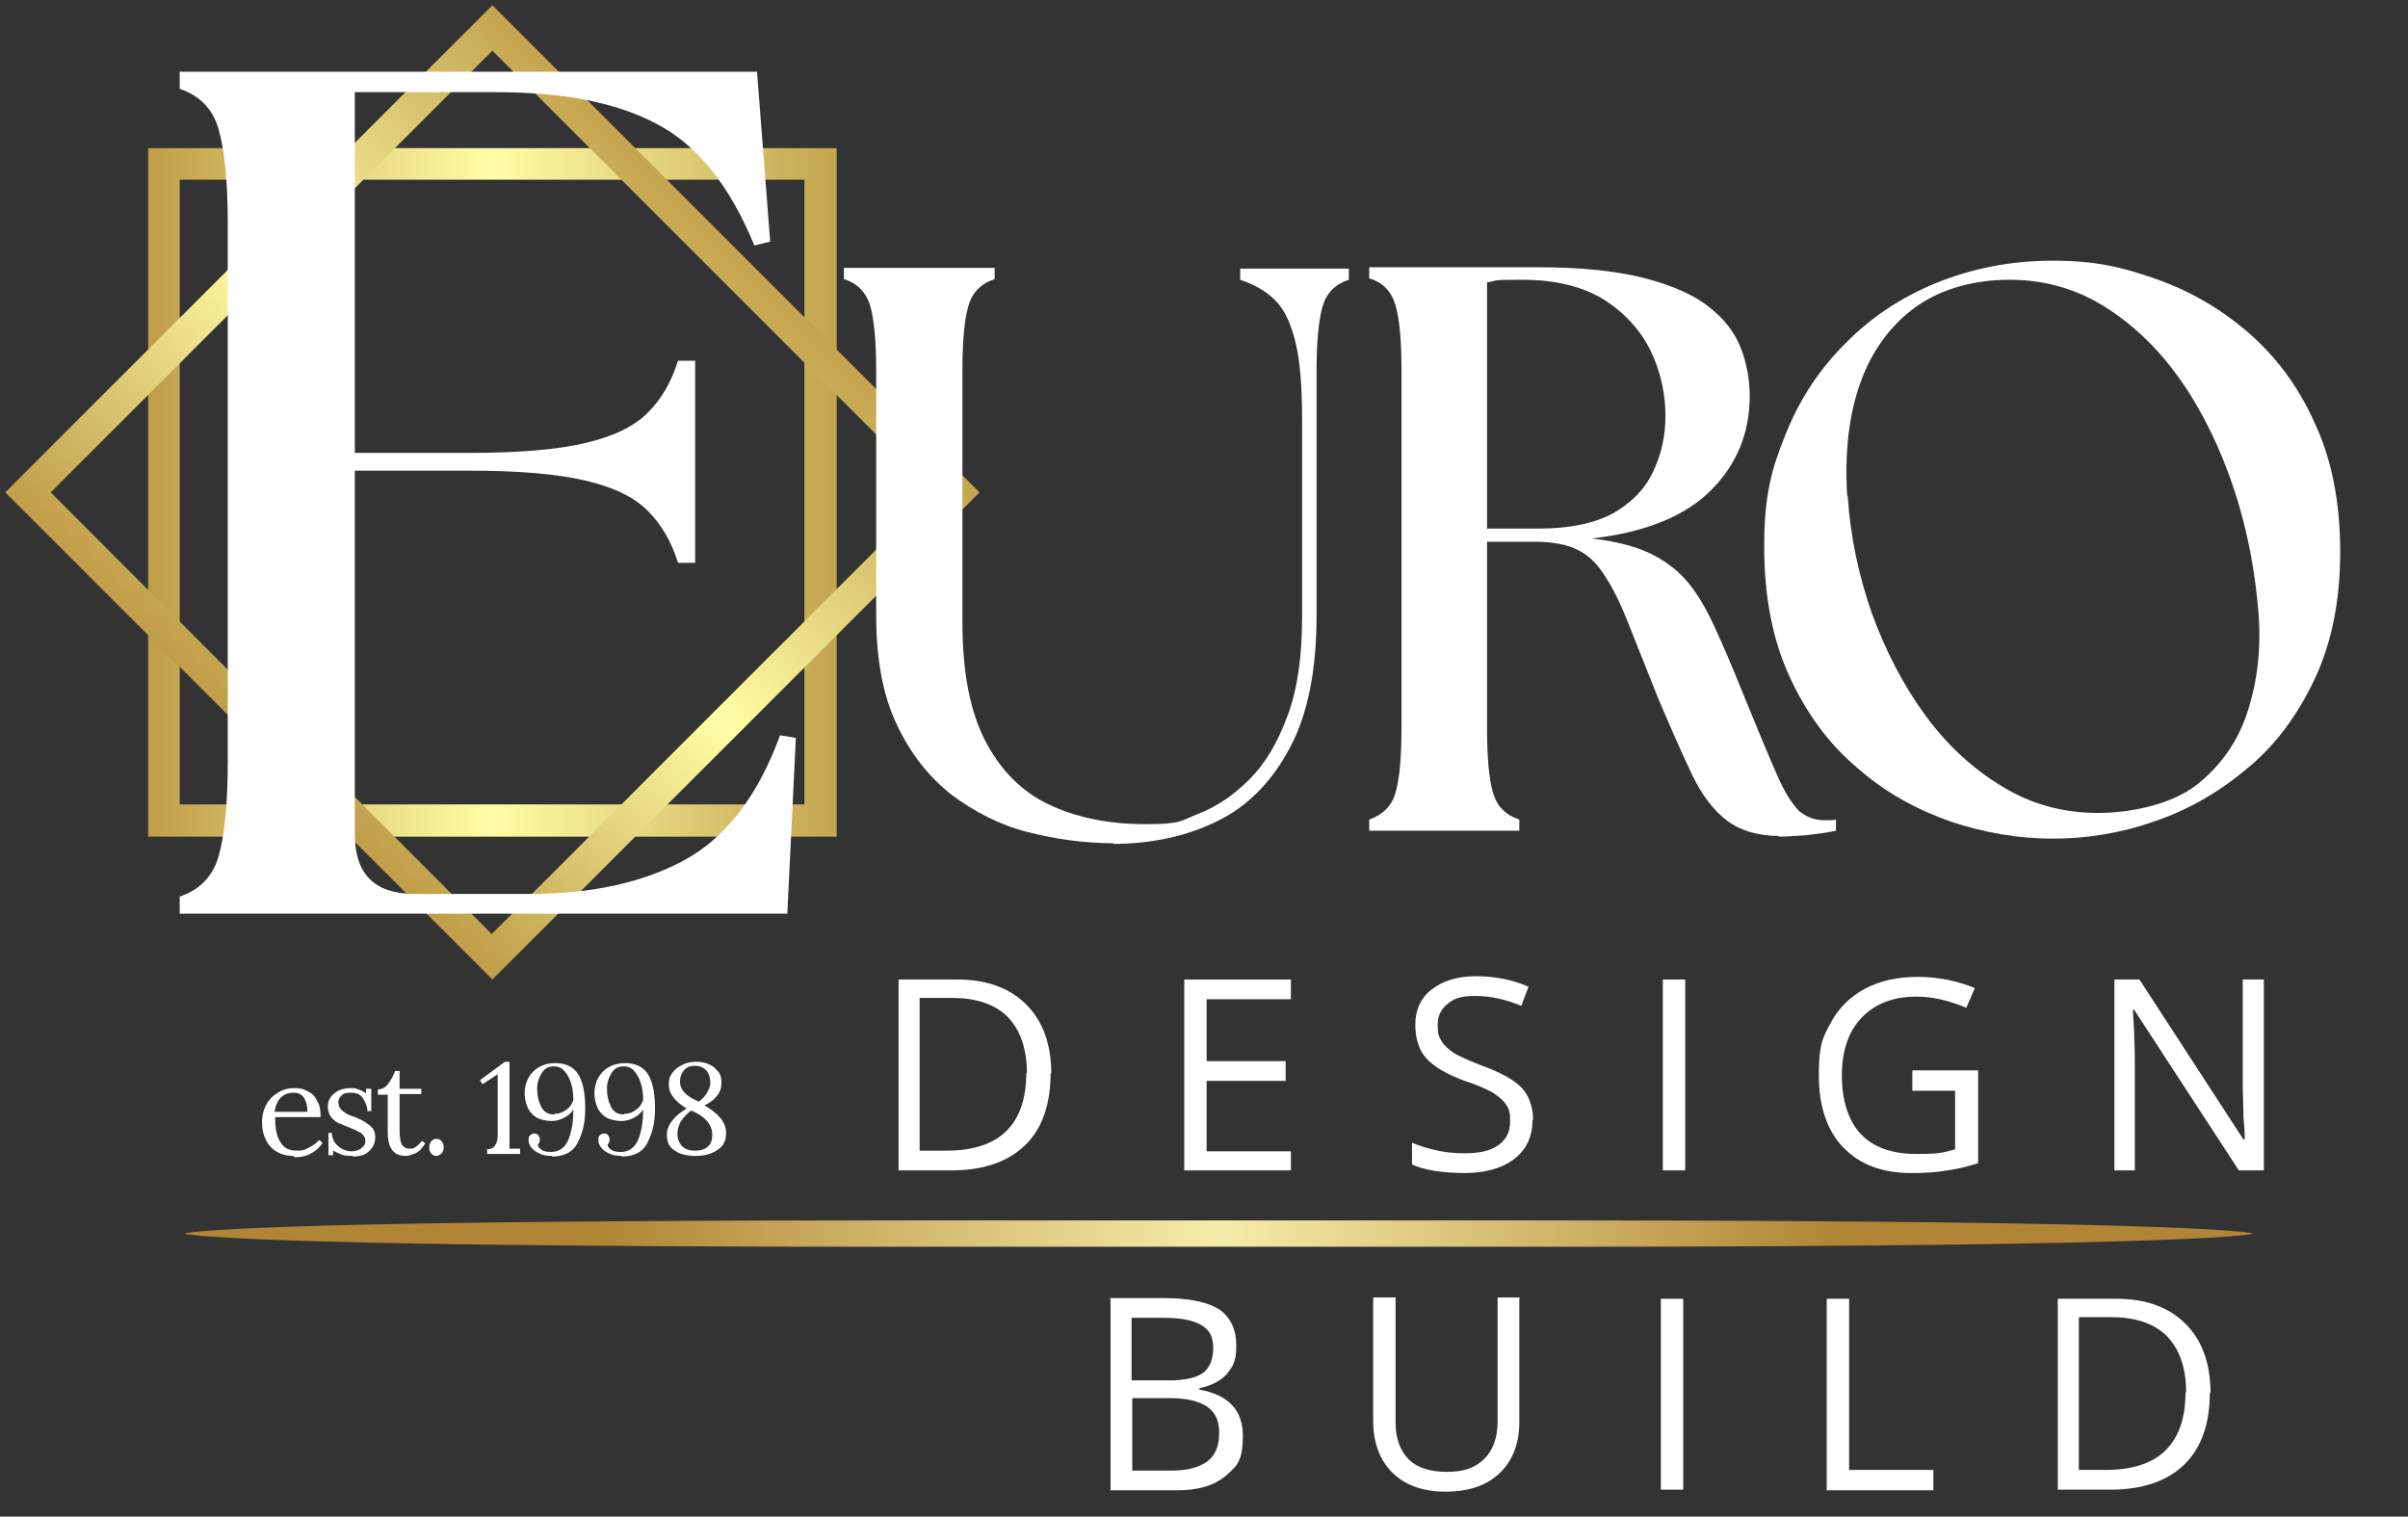 <svg xmlns="http://www.w3.org/2000/svg" xmlns:xlink="http://www.w3.org/1999/xlink" id="Layer_1" viewBox="0 0 365.8 230.4"><rect x="0" y="0" width="365.8" height="230.4" fill="#333333" stroke="none"/><defs><style>      .st0 {        fill: #fff;      }      .st1 {        fill: url(#linear-gradient1);      }      .st2 {        fill: url(#linear-gradient2);        isolation: isolate;      }      .st3 {        fill: url(#linear-gradient);      }    </style><linearGradient id="linear-gradient" x1="22.5" y1="74.8" x2="127.1" y2="74.8" gradientUnits="userSpaceOnUse"><stop offset="0" stop-color="#c09d48"></stop><stop offset=".5" stop-color="#fffea6"></stop><stop offset="1" stop-color="#c4a44f"></stop></linearGradient><linearGradient id="linear-gradient1" x1="-85" y1="159.9" x2="19.6" y2="159.9" gradientTransform="translate(-15.2 -61.4) rotate(-45)" xlink:href="#linear-gradient"></linearGradient><linearGradient id="linear-gradient2" x1="28.1" y1="187.4" x2="342.3" y2="187.4" gradientUnits="userSpaceOnUse"><stop offset=".2" stop-color="#b08535"></stop><stop offset=".5" stop-color="#f6eca9"></stop><stop offset=".8" stop-color="#b08535"></stop></linearGradient></defs><path class="st3" d="M22.5,22.5v104.6h104.6V22.5H22.5ZM122.2,122.2H27.3V27.3h94.9v94.9Z"></path><path class="st1" d="M.8,74.8l74,74,74-74L74.8.8.8,74.8ZM141.8,74.8l-67.1,67.1L7.7,74.8,74.8,7.7l67.1,67.1Z"></path><path class="st0" d="M27.3,138.8v-2.6c3-1,5-3,5.9-6.1.9-3.1,1.4-7.9,1.4-14.5V34.1c0-6.6-.5-11.4-1.4-14.5-.9-3.1-2.9-5.1-5.9-6.1v-2.6h87.7l2,25.8-2.4.6c-3.7-9-8.6-15.2-14.7-18.4-6.1-3.3-14.3-4.9-24.6-4.9h-21.4v54.8h17.5c7.4,0,13.3-.5,17.5-1.5,4.3-1,7.4-2.5,9.5-4.6,2.1-2.1,3.6-4.7,4.6-7.9h2.6v30.7h-2.6c-1-3.2-2.5-5.8-4.6-7.9-2.1-2.1-5.2-3.6-9.5-4.6-4.3-1-10.1-1.5-17.5-1.5h-17.5v55.2c0,6.1,3,9.1,9.1,9.1h17.5c9.3,0,17.1-1.7,23.4-5.1,6.3-3.4,11.2-9.7,14.6-19l2.4.4-1.3,26.7H27.3Z"></path><path class="st0" d="M44.5,175.6c-.9,0-1.7-.2-2.4-.6-.7-.4-1.3-1-1.7-1.8-.4-.8-.6-1.7-.6-2.7s.2-1.8.6-2.6c.4-.8,1-1.4,1.8-1.9.8-.5,1.6-.7,2.6-.7s1.4.2,2,.5c.6.3,1.1.8,1.4,1.5.4.6.5,1.4.5,2.4h-6.9c0,1.7.2,2.9.8,3.8.5.9,1.3,1.3,2.5,1.3s1.2-.2,1.9-.5c.6-.3,1.1-.7,1.5-1.1l.5.4c-.5.8-1.1,1.3-1.9,1.7-.8.4-1.6.5-2.3.5ZM46.7,168.8c0-.8-.2-1.5-.5-2-.4-.6-.9-.8-1.6-.8-1.6,0-2.6,1-2.9,2.9h5Z"></path><path class="st0" d="M53.6,175.6c-.6,0-1.2,0-1.7-.2-.5-.2-.9-.4-1.3-.6v.7c0,0-.7,0-.7,0v-3.4c-.1,0,.5,0,.5,0,0,.5.2,1,.4,1.4.3.4.6.7,1.1,1,.4.2.9.4,1.4.4s1.1-.1,1.5-.4c.4-.3.7-.6.7-1.1s-.1-.7-.3-.9c-.2-.3-.5-.5-.8-.6-.3-.2-.8-.4-1.3-.6-.7-.3-1.2-.5-1.7-.7-.4-.2-.8-.5-1.1-.9-.3-.4-.5-.9-.5-1.5s.1-.9.3-1.3c.2-.4.6-.8,1.1-1.1.5-.3,1.2-.5,2-.5s.8,0,1.2.2c.4.1.8.3,1.2.6v-.7s.8,0,.8,0v3.4h-.6c0-.8-.3-1.4-.7-2-.4-.6-1-.8-1.8-.8s-1.1.1-1.4.4c-.3.3-.5.6-.5,1s.1.7.3,1c.2.3.5.5.8.7.3.2.8.4,1.4.6.7.3,1.2.5,1.6.8s.8.5,1.1.9c.3.4.4.8.4,1.4s-.2,1.2-.5,1.6c-.3.4-.7.8-1.2,1-.5.2-1.1.3-1.7.3Z"></path><path class="st0" d="M61.6,175.6c-1.8,0-2.7-1.2-2.7-3.6v-5.7s-1.5,0-1.5,0v-.8c.6,0,1.2-.3,1.6-.9s.8-1.2,1-1.9h.7v2.7h3.3v.8h-3.3c0,2,0,3.4,0,4.2,0,.8,0,1.2,0,1.3,0,.9.1,1.6.3,2.1.2.4.6.7,1.2.7s.7-.1,1-.3c.3-.2.6-.5.9-.9l.5.4c-.5.8-1,1.3-1.5,1.5-.5.2-1,.4-1.4.4Z"></path><path class="st0" d="M66.3,175.6c-.3,0-.6-.1-.8-.4-.2-.2-.3-.5-.3-.9s.1-.6.3-.9c.2-.3.5-.4.8-.4s.6.1.8.4c.2.2.3.5.3.9s-.1.6-.3.9c-.2.2-.5.4-.8.4Z"></path><path class="st0" d="M73.9,174.6c.6,0,1.1-.2,1.3-.6.3-.4.4-.9.4-1.6v-9.2h0l-2.3,1.5-.4-.6,3.8-2.8h.7v11.9c0,.6,0,1.1,0,1.3h1.6c0,0,0,.8,0,.8h-5v-.6Z"></path><path class="st0" d="M83.9,175.6c-.8,0-1.5-.1-2-.4-.5-.2-.9-.5-1.2-.9-.3-.4-.4-.7-.4-1.1s0-.5.2-.7c.2-.2.4-.3.6-.3.3,0,.5,0,.7.3s.2.4.2.6,0,.5-.3.8c0,.3.3.6.6.8.3.2.8.3,1.4.3,1.3,0,2.2-.7,2.7-2,.5-1.3.7-2.8.7-4.4-.4.5-.8.9-1.4,1.2-.6.3-1.2.5-1.9.5s-1.8-.2-2.4-.6c-.6-.4-1.1-1-1.3-1.6-.3-.7-.4-1.4-.4-2.1s.2-1.6.6-2.3c.4-.7.9-1.2,1.6-1.6.7-.4,1.5-.6,2.4-.6,1.7,0,2.9.6,3.6,1.8.7,1.2,1,2.9,1,5.1s-.4,3.7-1.1,5.1c-.7,1.5-2.1,2.2-4,2.2ZM84.3,169.2c.6,0,1.2-.2,1.7-.6.6-.4.9-.9,1.1-1.5,0-1.5-.3-2.7-.8-3.6s-1.1-1.5-2.1-1.5-1.4.3-1.9,1c-.4.7-.7,1.4-.7,2.4s.2,1.9.6,2.7c.4.8,1,1.2,2,1.2Z"></path><path class="st0" d="M94.5,175.6c-.8,0-1.5-.1-2-.4-.5-.2-.9-.5-1.2-.9-.3-.4-.4-.7-.4-1.1s0-.5.2-.7c.2-.2.4-.3.6-.3.3,0,.5,0,.7.3s.2.4.2.6,0,.5-.3.8c0,.3.3.6.6.8.3.2.8.3,1.4.3,1.3,0,2.2-.7,2.7-2,.5-1.3.7-2.8.7-4.4-.4.5-.8.9-1.4,1.2-.6.3-1.2.5-1.9.5s-1.8-.2-2.4-.6c-.6-.4-1.1-1-1.3-1.6-.3-.7-.4-1.4-.4-2.1s.2-1.6.6-2.3c.4-.7.9-1.2,1.6-1.6.7-.4,1.5-.6,2.4-.6,1.7,0,2.9.6,3.6,1.8.7,1.2,1,2.9,1,5.1s-.4,3.7-1.1,5.1c-.7,1.5-2.1,2.2-4,2.2ZM94.9,169.2c.6,0,1.2-.2,1.7-.6.6-.4.9-.9,1.1-1.5,0-1.5-.3-2.7-.8-3.6s-1.1-1.5-2.1-1.5-1.4.3-1.9,1c-.4.7-.7,1.4-.7,2.4s.2,1.9.6,2.7c.4.8,1,1.2,2,1.2Z"></path><path class="st0" d="M105.5,175.6c-.7,0-1.3-.1-2-.3-.6-.2-1.2-.6-1.6-1-.4-.5-.6-1.1-.6-1.9,0-1.4,1-2.8,3-4-1.8-1.1-2.7-2.3-2.7-3.5s.2-1.4.6-2c.4-.5.9-.9,1.6-1.2.6-.3,1.3-.4,2-.4s1.3.1,1.9.4c.6.2,1,.6,1.4,1.1.4.5.5,1,.5,1.7s-.2,1.4-.7,2c-.5.6-1.1,1.1-1.9,1.4,1,.6,1.8,1.2,2.4,1.9.6.7.9,1.5.9,2.3,0,1.2-.4,2-1.3,2.6-.9.6-2,.9-3.3.9ZM106.1,167.4c.6-.4,1-.9,1.3-1.4.3-.5.5-1,.5-1.5,0-.8-.2-1.4-.6-1.9-.4-.4-1-.7-1.7-.7s-1.3.2-1.7.7c-.4.5-.6,1-.6,1.7s.3,1.3.8,1.8c.5.5,1.2.9,2,1.2ZM105.6,174.8c.8,0,1.5-.2,1.9-.6.5-.4.7-1,.7-1.8,0-1.6-1.1-2.8-3.2-3.7-.7.5-1.2,1.1-1.6,1.7-.3.6-.5,1.2-.5,1.8s.2,1.4.7,1.9c.5.5,1.1.7,2,.7Z"></path><path class="st0" d="M169.2,128.1c-4.4,0-8.8-.6-13.1-1.7-4.3-1.1-8.1-3.1-11.6-5.7-3.4-2.7-6.2-6.2-8.3-10.7-2.1-4.4-3.1-10-3.1-16.6v-37.1c0-4.4-.3-7.7-.9-9.8-.6-2.1-2-3.5-4-4.1v-1.7h22.9v1.7c-2.1.7-3.4,2-4,4.1-.6,2.1-.9,5.4-.9,9.8v38.1c0,7.5,1.1,13.5,3.4,18,2.3,4.5,5.5,7.8,9.7,9.8s9.1,3,14.7,3,5.3-.5,8.1-1.6c2.8-1.1,5.3-2.8,7.7-5.2,2.4-2.4,4.3-5.6,5.8-9.7,1.5-4,2.2-9,2.2-15v-29.9c0-5-.3-9-1-11.8-.7-2.9-1.7-5-3.1-6.4-1.4-1.4-3.2-2.4-5.3-3.1v-1.7h16.5v1.7c-2.1.7-3.4,2-4,4.1-.6,2.1-.9,5.4-.9,9.8v37.1c0,8.2-1.3,14.9-4,20-2.7,5.1-6.3,8.9-11,11.2-4.6,2.3-10,3.5-16,3.5Z"></path><path class="st0" d="M270.4,127c-3.3,0-6-.8-8-2.3-2-1.5-3.8-3.8-5.3-6.9s-3.2-7-5.2-11.7c-1.8-4.5-3.3-8.3-4.5-11.3-1.2-3.1-2.4-5.5-3.6-7.3-1.1-1.8-2.5-3.2-4.2-4-1.6-.8-3.8-1.2-6.5-1.2h-7.2v28.4c0,4.4.3,7.7.9,9.7.6,2.1,1.9,3.4,4,4.1v1.7h-22.8v-1.7c2-.7,3.4-2,4-4.1.6-2.1.9-5.3.9-9.7v-54.6c0-4.4-.3-7.6-.9-9.7-.6-2.1-1.9-3.5-4-4.1v-1.7h25.7c6.7,0,12.1.6,16.3,1.7,4.2,1.1,7.5,2.6,9.7,4.4,2.3,1.8,3.9,3.9,4.8,6.3.9,2.4,1.3,4.8,1.3,7.2,0,5.6-2,10.4-5.9,14.3s-10,6.4-18.1,7.3c3.4.4,6.3,1.1,8.5,2.1,2.2,1,4.2,2.4,5.8,4.2,1.6,1.8,3,4.2,4.3,7,1.3,2.8,2.8,6.3,4.4,10.3,2.2,5.4,3.9,9.5,5.1,12.2,1.2,2.8,2.4,4.6,3.4,5.6,1.1.9,2.3,1.4,3.8,1.4h.9c.3,0,.6,0,.9-.1v1.7c-1.4.3-2.9.5-4.7.7-1.7.1-3.1.2-4.2.2ZM226,80.3h7.8c4.6,0,8.4-.8,11.2-2.3,2.8-1.6,4.9-3.7,6.1-6.3,1.3-2.7,1.9-5.5,1.9-8.6s-.7-6.6-2.2-9.7c-1.5-3.1-3.8-5.7-7-7.8-3.2-2-7.3-3.1-12.5-3.1s-3.5.1-5.4.4v37.5Z"></path><path class="st0" d="M311.8,127.4c-5.2,0-10.4-.9-15.5-2.6-5.1-1.8-9.9-4.4-14.1-8.1-4.3-3.6-7.7-8.2-10.3-13.8-2.6-5.6-3.9-12.2-3.9-19.9s1.1-11.7,3.2-16.9c2.1-5.3,5.1-9.9,9-13.8,3.9-4,8.5-7.1,13.9-9.3,5.4-2.2,11.3-3.4,17.7-3.4s10.3.9,15.5,2.7c5.2,1.8,9.9,4.5,14.1,8.1,4.2,3.6,7.7,8.2,10.2,13.8,2.6,5.5,3.9,12.1,3.9,19.6s-1.3,13.9-3.9,19.4c-2.6,5.5-6,10.1-10.3,13.6-4.3,3.6-9,6.3-14.1,8-5.1,1.8-10.3,2.6-15.4,2.6ZM280.7,75.5c.4,6.1,1.7,12.1,3.7,17.8,2.1,5.7,4.8,10.9,8.1,15.4,3.3,4.5,7.2,8.1,11.7,10.8,4.4,2.7,9.3,4,14.5,4s11.3-1.4,14.9-4.2,6.3-6.5,7.8-11.1c1.5-4.6,2.1-9.5,1.7-14.9-.5-6.5-1.7-12.8-3.7-18.9-2-6-4.6-11.5-7.9-16.3-3.3-4.8-7.2-8.6-11.6-11.4-4.4-2.8-9.3-4.2-14.6-4.2s-10.2,1.3-14.1,4c-3.8,2.7-6.7,6.5-8.5,11.4-1.8,4.9-2.5,10.7-2.1,17.3Z"></path><path class="st0" d="M159.6,163c0,4.8-1.3,8.5-3.9,11-2.6,2.5-6.3,3.8-11.2,3.8h-8v-29h8.9c4.5,0,8,1.3,10.5,3.8,2.5,2.5,3.8,6,3.8,10.5ZM156,163.1c0-3.8-1-6.6-2.9-8.6-1.9-1.9-4.7-2.9-8.5-2.9h-4.9v23.2h4.1c4,0,7.1-1,9.1-3,2-2,3-4.9,3-8.8Z"></path><path class="st0" d="M196.1,177.8h-16.2v-29h16.2v3h-12.8v9.4h12v3h-12v10.7h12.8v3Z"></path><path class="st0" d="M232.8,170.1c0,2.6-.9,4.5-2.8,6-1.9,1.4-4.4,2.1-7.5,2.1s-6.1-.4-8-1.3v-3.3c1.2.5,2.5.9,3.9,1.2,1.4.3,2.8.4,4.2.4,2.2,0,3.9-.4,5.1-1.3s1.7-2,1.7-3.6-.2-1.8-.6-2.5c-.4-.6-1.1-1.2-2-1.8-.9-.5-2.4-1.2-4.3-1.8-2.7-1-4.6-2.1-5.8-3.4-1.2-1.3-1.7-3.1-1.7-5.2s.8-4,2.5-5.3c1.7-1.3,3.9-2,6.7-2s5.5.5,8,1.6l-1.1,2.9c-2.4-1-4.7-1.5-7-1.5s-3.2.4-4.2,1.2c-1,.8-1.5,1.8-1.5,3.2s.2,1.8.6,2.5c.4.6,1,1.2,1.9,1.8.9.5,2.2,1.1,4,1.8,3,1.1,5.1,2.2,6.3,3.5,1.1,1.2,1.7,2.9,1.7,4.9Z"></path><path class="st0" d="M252.6,177.8v-29h3.4v29h-3.4Z"></path><path class="st0" d="M290.6,162.6h9.9v14.1c-1.5.5-3.1.9-4.7,1.1-1.6.3-3.4.4-5.5.4-4.4,0-7.8-1.3-10.3-3.9-2.5-2.6-3.7-6.3-3.7-11s.6-5.7,1.8-7.9c1.2-2.3,3-4,5.2-5.2,2.3-1.2,4.9-1.8,8-1.8s6,.6,8.7,1.7l-1.3,3c-2.6-1.1-5.1-1.7-7.6-1.7-3.5,0-6.3,1.1-8.3,3.2-2,2.1-3,5-3,8.8s1,6.9,2.9,8.9c1.9,2,4.7,3,8.4,3s4-.2,5.9-.7v-8.9h-6.5v-3Z"></path><path class="st0" d="M344,177.8h-3.9l-15.9-24.4h-.2c.2,2.9.3,5.5.3,7.9v16.5h-3.1v-29h3.8l15.8,24.3h.2c0-.4,0-1.5-.2-3.4,0-1.9-.1-3.3-.1-4.2v-16.7h3.2v29Z"></path><path class="st0" d="M168.6,197.2h8.2c3.9,0,6.6.6,8.4,1.7,1.7,1.2,2.6,3,2.6,5.5s-.5,3.1-1.4,4.3c-1,1.1-2.4,1.8-4.2,2.2v.2c4.4.8,6.6,3.1,6.6,7s-.9,4.6-2.6,6.1c-1.8,1.5-4.2,2.2-7.4,2.2h-10.1v-29ZM172,209.7h5.6c2.4,0,4.1-.4,5.1-1.1,1-.7,1.6-2,1.6-3.8s-.6-2.8-1.8-3.5c-1.2-.7-3-1.1-5.6-1.1h-5v9.5ZM172,212.5v10.9h6.1c2.3,0,4.1-.5,5.3-1.4,1.2-.9,1.8-2.3,1.8-4.3s-.6-3.1-1.8-4c-1.2-.8-3.1-1.3-5.5-1.3h-5.8Z"></path><path class="st0" d="M230.8,197.2v18.8c0,3.3-1,5.9-3,7.8-2,1.9-4.7,2.8-8.2,2.8s-6.2-1-8.1-2.9c-1.9-1.9-2.9-4.5-2.9-7.9v-18.7h3.4v19c0,2.4.7,4.3,2,5.6,1.3,1.3,3.3,1.9,5.8,1.9s4.3-.6,5.7-2c1.3-1.3,2-3.2,2-5.6v-18.9h3.4Z"></path><path class="st0" d="M252.3,226.3v-29h3.4v29h-3.4Z"></path><path class="st0" d="M277.5,226.3v-29h3.4v26h12.8v3.1h-16.2Z"></path><path class="st0" d="M335.7,211.5c0,4.8-1.3,8.5-3.9,11-2.6,2.5-6.3,3.8-11.2,3.8h-8v-29h8.9c4.5,0,8,1.3,10.5,3.8,2.5,2.5,3.8,6,3.8,10.5ZM332.1,211.6c0-3.8-1-6.6-2.9-8.6-1.9-1.9-4.7-2.9-8.5-2.9h-4.9v23.2h4.1c4,0,7.1-1,9.1-3,2-2,3-4.9,3-8.8Z"></path><path class="st2" d="M236.2,185.4h-102.1c-102.1,0-106.1,2-106.1,2,0,0,4.3,2,106.1,2h102.1c101.8,0,106.1-2,106.1-2,0,0-4-2-106.1-2Z"></path></svg>